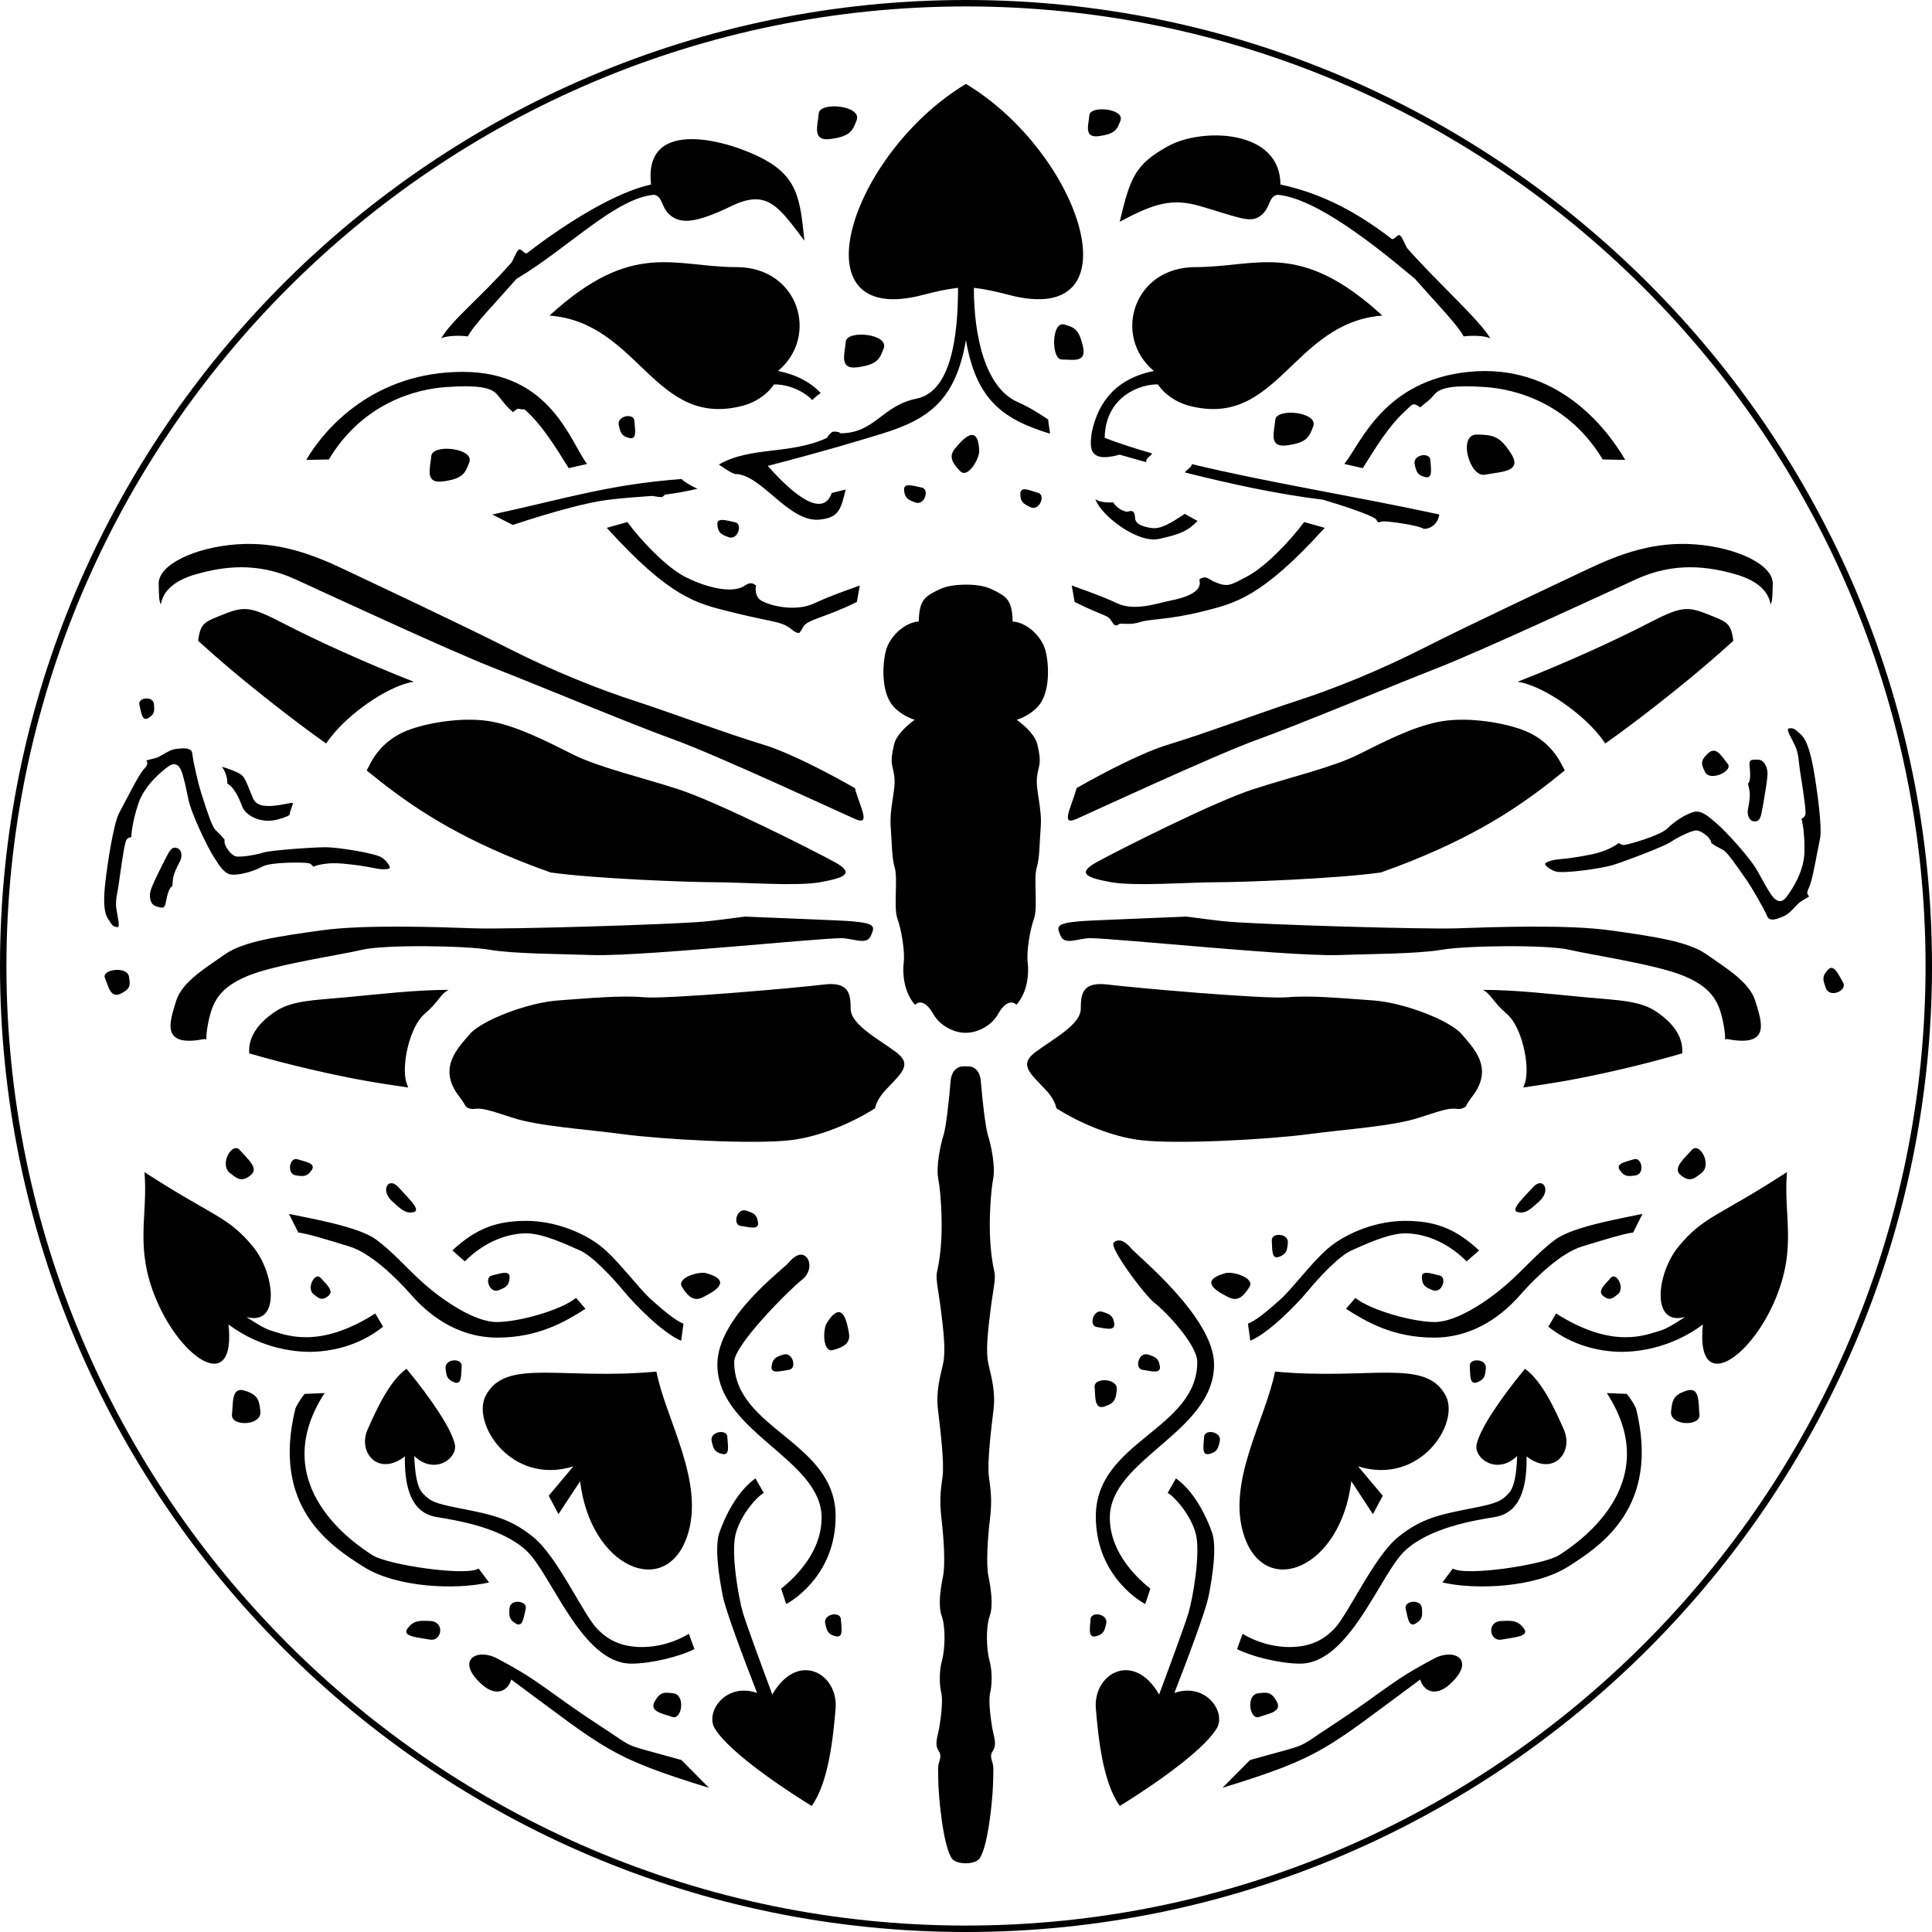 <?xml version="1.0" encoding="utf-8"?>
<!-- Generator: Adobe Illustrator 16.0.0, SVG Export Plug-In . SVG Version: 6.00 Build 0)  -->
<!DOCTYPE svg PUBLIC "-//W3C//DTD SVG 1.1//EN" "http://www.w3.org/Graphics/SVG/1.1/DTD/svg11.dtd">
<svg version="1.1" id="Layer_1" xmlns="http://www.w3.org/2000/svg" xmlns:xlink="http://www.w3.org/1999/xlink" x="0px" y="0px"
	 width="800.668px" height="800.668px" viewBox="-0.334 -0.334 800.668 800.668"
	 enable-background="new -0.334 -0.334 800.668 800.668" xml:space="preserve">
<g id="background">
</g>
<g id="guides" display="none">
	<rect x="13" y="25.5" display="inline" fill="none" width="79.5" height="75"/>
	<rect x="101.5" y="25.5" display="inline" fill="none" width="79.5" height="75"/>
	<rect x="190" y="25.5" display="inline" fill="none" width="79.5" height="75"/>
	<rect x="278.5" y="25.5" display="inline" fill="none" width="79.5" height="75"/>
	<rect x="13" y="119.5" display="inline" fill="none" width="79.5" height="75"/>
	<rect x="101.5" y="119.5" display="inline" fill="none" width="79.5" height="75"/>
	<rect x="190" y="119.5" display="inline" fill="none" width="79.5" height="75"/>
	<rect x="278.5" y="119.5" display="inline" fill="none" width="79.5" height="75"/>
	<rect x="13" y="213.5" display="inline" fill="none" width="79.5" height="75"/>
	<rect x="101.5" y="213.5" display="inline" fill="none" width="79.5" height="75"/>
	<rect x="190" y="213.5" display="inline" fill="none" width="79.5" height="75"/>
	<rect x="278.5" y="213.5" display="inline" fill="none" width="79.5" height="75"/>
</g>
<g id="Layer_1_1_">
</g>
<g id="designs">
	<path d="M507.46,527.297c-11.902,3.336-2.391,8.098,1.416,10.008c3.822,1.9,6.2-0.472,8.579-4.282
		C519.833,529.207,510.534,526.443,507.46,527.297L507.46,527.297z M505.169,596.967c0.945-4.045-6.3-5.248-6.485-1.842
		c-0.174,3.424-1.232,7.886,2.104,7.102C504.11,601.441,504.472,599.948,505.169,596.967L505.169,596.967z M458.1,672.525
		c0.946-4.051-6.3-5.253-6.476-1.837c-0.187,3.419-1.245,7.882,2.092,7.097C457.041,676.994,457.414,675.508,458.1,672.525
		L458.1,672.525z M520.979,701.432c-5.055,0.666-3.475,11.204,0.533,9.772c3.997-1.431,9.562-2.166,7.298-6.329
		C526.543,700.704,524.688,700.946,520.979,701.432L520.979,701.432z M637.55,497.556c5.192-4.75,1.481-10.32-2.466-5.981
		c-3.944,4.357-9.672,9.591-6.471,10.401C631.811,502.789,633.728,501.041,637.55,497.556L637.55,497.556z M194.133,191.331
		c2.303-6.018-15.288-7.812-15.71-2.733c-0.435,5.085-2.988,11.721,5.092,10.55C191.569,197.985,192.427,195.763,194.133,191.331
		L194.133,191.331z M365.902,144.037c2.303-6.019-15.287-7.817-15.723-2.738c-0.423,5.086-2.988,11.721,5.09,10.55
		C363.337,150.685,364.196,148.47,365.902,144.037L365.902,144.037z M354.687,49.451c2.305-6.025-15.288-7.824-15.711-2.745
		c-0.436,5.079-2.987,11.721,5.091,10.543C352.135,56.086,352.992,53.877,354.687,49.451L354.687,49.451z M464.013,49.645
		c1.88-4.955-12.537-6.423-12.884-2.248c-0.35,4.17-2.454,9.629,4.17,8.665C461.908,55.103,462.605,53.285,464.013,49.645
		L464.013,49.645z M440.757,134.166c-5.427-1.568-5.514,14.552-1.057,14.491c4.443-0.051,10.444,1.68,8.738-5.533
		C446.758,135.902,444.754,135.324,440.757,134.166L440.757,134.166z M543.885,176.398c2.303-6.026-15.288-7.817-15.71-2.733
		c-0.437,5.072-2.988,11.72,5.09,10.543C541.32,183.04,542.18,180.83,543.885,176.398L543.885,176.398z M611.918,179.749
		c-8.365-0.274-3.237,17.938,3.175,16.644c6.411-1.288,15.649-0.99,10.842-8.664C621.154,180.053,618.067,179.947,611.918,179.749
		L611.918,179.749z M256.115,175.938c0.685,2.981,1.059,4.469,4.37,5.254c3.348,0.784,2.291-3.68,2.103-7.091
		C262.415,170.685,255.169,171.892,256.115,175.938L256.115,175.938z M585.949,192.123c0.696,2.975,1.059,4.462,4.382,5.247
		c3.324,0.792,2.266-3.678,2.104-7.083C592.248,186.869,584.99,188.07,585.949,192.123L585.949,192.123z M405.476,186.514
		c-0.547-12.356-7.344-4.17-10.082-0.896c-2.714,3.274-0.946,6.137,2.227,9.324C400.783,198.129,405.603,189.701,405.476,186.514
		L405.476,186.514z M426.629,209.818c3.722,1.849,6.561-4.936,3.287-5.889c-3.3-0.951-7.396-2.999-7.396,0.424
		C422.521,207.771,423.89,208.461,426.629,209.818L426.629,209.818z M378.961,207.894c3.884,1.495,6.051-5.539,2.701-6.168
		c-3.374-0.64-7.656-2.284-7.319,1.121C374.678,206.251,376.098,206.798,378.961,207.894L378.961,207.894z M301.566,222.268
		c3.883,1.495,6.05-5.546,2.7-6.174c-3.361-0.634-7.644-2.278-7.307,1.126C297.283,220.618,298.703,221.172,301.566,222.268
		L301.566,222.268z M677.411,486.801c4.109-0.561,2.665-7.769-0.595-6.71c-3.252,1.053-7.795,1.662-5.877,4.493
		C672.855,487.403,674.374,487.206,677.411,486.801L677.411,486.801z M615.441,566.777c0.421-4.139-6.924-4.414-6.661-0.996
		c0.262,3.412-0.224,7.975,2.975,6.767C614.968,571.335,615.129,569.815,615.441,566.777L615.441,566.777z M533.39,514.773
		c0.424-4.133-6.934-4.401-6.659-0.996c0.249,3.418-0.225,7.973,2.987,6.766C532.916,519.342,533.08,517.815,533.39,514.773
		L533.39,514.773z M593.382,534.35c3.846,1.605,6.199-5.371,2.863-6.094c-3.337-0.73-7.569-2.482-7.331,0.933
		C589.136,532.593,590.557,533.186,593.382,534.35L593.382,534.35z M670.143,536.022c3.148-2.526-0.674-9.435-2.938-6.784
		c-2.267,2.652-5.754,5.435-3.149,7.501C666.655,538.817,667.825,537.89,670.143,536.022L670.143,536.022z M704.849,485.754
		c4.457-3.522-0.946-13.139-4.145-9.454c-3.188,3.679-8.105,7.562-4.431,10.443C699.932,489.632,701.575,488.332,704.849,485.754
		L704.849,485.754z M162.225,497.556c3.822,3.484,5.74,5.233,8.926,4.419c3.212-0.81-2.527-6.043-6.473-10.402
		C160.732,487.235,157.035,492.807,162.225,497.556L162.225,497.556z M122.377,486.801c3.013,0.405,4.543,0.603,6.461-2.217
		c1.905-2.831-2.625-3.44-5.888-4.493C119.701,479.032,118.231,486.24,122.377,486.801L122.377,486.801z M94.915,485.754
		c3.273,2.578,4.917,3.878,8.59,0.989c3.672-2.882-1.245-6.765-4.445-10.443C95.86,472.615,90.458,482.231,94.915,485.754
		L94.915,485.754z M692.201,584.537c-0.696,6.099,12.263,6.422,11.752,1.393c-0.496-5.016,0.275-11.737-5.354-9.921
		C692.973,577.813,692.712,580.049,692.201,584.537L692.201,584.537z M475.515,561.045c-3.959-1.317-5.802,5.803-2.425,6.286
		c3.384,0.486,7.742,1.93,7.256-1.449C479.859,562.488,478.416,562.011,475.515,561.045L475.515,561.045z M462.494,575.642
		c0.571-4.955-9.575-5.224-9.188-1.158c0.372,4.07-0.237,9.518,4.17,8.062C461.871,581.089,462.083,579.271,462.494,575.642
		L462.494,575.642z M456.604,543.317c-3.933-1.313-5.802,5.808-2.415,6.293c3.388,0.486,7.73,1.929,7.246-1.463
		C460.963,544.774,459.506,544.282,456.604,543.317L456.604,543.317z M308.961,501.39c-3.947-1.306-5.79,5.81-2.417,6.294
		c3.388,0.485,7.744,1.937,7.259-1.451C313.332,502.847,311.861,502.36,308.961,501.39L308.961,501.39z M588.949,666.225
		c-0.261-4.15-7.556-3.185-6.734,0.132c0.834,3.324,1.134,7.893,4.095,6.169C589.261,670.81,589.148,669.275,588.949,666.225
		L588.949,666.225z M621.803,671.448c-6.213,0.269-4.843,8.622,0.125,7.706c4.979-0.927,11.826-1.233,9.273-4.625
		C628.661,671.144,626.358,671.243,621.803,671.448L621.803,671.448z M292.317,527.297c-3.086-0.854-12.385,1.911-10.008,5.726
		c2.39,3.81,4.781,6.183,8.578,4.282C294.695,535.395,304.219,530.633,292.317,527.297L292.317,527.297z M342.323,547.925
		c-1.73,2.701-1.743,12.412,2.579,11.223c4.343-1.177,7.307-2.771,6.585-6.966C350.753,547.985,348.935,537.492,342.323,547.925
		L342.323,547.925z M294.606,596.967c0.71,2.981,1.047,4.477,4.383,5.26c3.322,0.784,2.265-3.678,2.104-7.102
		C300.919,591.719,293.65,592.92,294.606,596.967L294.606,596.967z M341.663,672.525c0.71,2.982,1.046,4.471,4.383,5.26
		c3.336,0.785,2.278-3.679,2.103-7.097C347.977,667.272,340.718,668.475,341.663,672.525L341.663,672.525z M278.797,701.432
		c-3.709-0.483-5.577-0.728-7.843,3.443c-2.266,4.163,3.311,4.898,7.296,6.329C282.259,712.636,283.839,702.098,278.797,701.432
		L278.797,701.432z M184.336,566.777c0.323,3.036,0.46,4.556,3.659,5.771c3.2,1.207,2.727-3.355,3.001-6.767
		C191.257,562.365,183.899,562.64,184.336,566.777L184.336,566.777z M206.394,534.35c2.826-1.164,4.231-1.756,4.469-5.161
		c0.236-3.417-3.997-1.663-7.344-0.933C200.183,528.978,202.549,535.955,206.394,534.35L206.394,534.35z M129.623,536.022
		c2.328,1.867,3.497,2.797,6.1,0.717c2.614-2.066-0.884-4.849-3.162-7.501C130.295,526.585,126.461,533.496,129.623,536.022
		L129.623,536.022z M107.574,584.537c-0.523-4.488-0.783-6.724-6.399-8.528c-5.639-1.816-4.854,4.905-5.366,9.921
		C95.312,590.96,108.284,590.636,107.574,584.537L107.574,584.537z M324.261,561.045c-2.901,0.967-4.356,1.443-4.831,4.837
		c-0.484,3.379,3.873,1.936,7.259,1.449C330.062,566.847,328.207,559.726,324.261,561.045L324.261,561.045z M210.814,666.225
		c0.273-4.15,7.569-3.185,6.735,0.132c-0.834,3.324-1.12,7.893-4.083,6.169C210.527,670.81,210.615,669.275,210.814,666.225
		L210.814,666.225z M177.975,671.448c-4.569-0.205-6.848-0.307-9.412,3.082c-2.539,3.392,4.308,3.698,9.276,4.625
		C182.804,680.07,184.173,671.717,177.975,671.448L177.975,671.448z M63.494,291.588c-0.25-3.733-6.81-2.863-6.062,0.118
		c0.746,2.982,1.021,7.102,3.672,5.552C63.767,295.71,63.667,294.339,63.494,291.588L63.494,291.588z M756.363,409.175
		c1.618,4.321,9.062,0.959,7.12-2.31c-1.955-3.261-3.735-8.03-6.336-5.253C754.569,404.395,755.168,405.986,756.363,409.175
		L756.363,409.175z M53.111,404.406c-0.734-4.519-11.465-3.012-9.959,0.562c1.494,3.573,2.328,8.558,6.548,6.491
		C53.934,409.394,53.672,407.73,53.111,404.406L53.111,404.406z M706.28,319.604c2.019,4.109,11.854-0.423,9.374-3.417
		c-2.466-2.988-4.706-7.52-8.154-4.319C704.052,315.067,704.786,316.573,706.28,319.604L706.28,319.604z M453.631,206.537
		c2.201,6.692,17.366,18.387,26.29,16.477c8.926-1.917,12.125-3.405,16.035-7.457l-5.304-2.92c-5.764,3.81-9.848,6.331-13.569,5.87
		c-3.709-0.467-6.973-1.625-7.021-4.271c-0.062-2.651-1.121-3.162-2.714-2.603c-1.582,0.56-5.428-1.805-6.322-3.802
		C461.025,207.833,456.058,208.342,453.631,206.537L453.631,206.537z M429.441,321.584c0.686-5.472,2.104-4.93,0.16-13.326
		c-0.783-3.392-4.205-7.12-8.576-10.295c3.722-1.184,6.772-3.287,8.764-5.466c5.116-5.595,4.694-17.042,3.198-23.029
		c-1.48-5.988-7.755-11.882-13.654-12.237c-0.189-9.219-2.691-10.476-8.79-13.415c-2.763-1.338-6.71-1.892-10.656-1.861
		s-7.905,0.523-10.669,1.861c-6.1,2.939-8.602,4.196-8.802,13.415c-5.863,0.354-12.148,6.249-13.644,12.237
		c-1.495,5.987-1.918,17.435,3.21,23.029c1.993,2.178,5.03,4.282,8.753,5.466c-4.358,3.173-7.781,6.903-8.564,10.295
		c-1.942,8.396-0.524,7.855,0.137,13.326c0.686,5.483-2.115,12.872-1.507,20.944c0.624,8.087,0.387,12.188,1.694,16.845
		c1.32,4.662-0.584,16.383,1.084,21.001c1.681,4.612,3.175,13.694,2.614,18.213c-0.498,3.991-0.199,11.931,4.669,17.483
		c1.742-1.74,4.643-1.368,7.532,3.743c3.385,5.955,9.996,7.855,12.909,7.855h1.17c2.915,0,9.512-1.9,12.884-7.855
		c2.901-5.098,5.789-5.483,7.534-3.743c4.892-5.551,5.179-13.492,4.68-17.483c-0.56-4.52,0.934-13.601,2.613-18.213
		c1.67-4.618-0.224-16.339,1.083-21.001c1.308-4.656,1.085-8.758,1.695-16.845C431.582,334.457,428.782,327.068,429.441,321.584
		L429.441,321.584z M410.844,715.568c-0.661-3.784-1.581-11.311-0.872-14.187c0.736-2.875,1.072-8.769-0.198-13.37
		c-1.307-4.612-1.633-13.917,0.037-18.545c1.668-4.611,0.386-12.174-0.546-16.736c-0.923-4.562-0.362-15.244,0.634-23.271
		c0.983-8.036,0.373-12.188-0.411-17.846c-0.785-5.658,0.959-19.906,1.892-27.562c0.946-7.681-0.896-13.837-2.103-19.163
		c-1.196-5.335-0.163-13.746,0.87-22.144c1.021-8.402,2.327-13.058,1.593-16.107c-0.734-3.055-1.568-8.354-1.817-15.424
		c-0.248-7.078,0.287-17.397,1.307-22.826c1.046-5.426-0.846-14.184-2.18-18.422c-0.971-3.114-2.215-13.796-2.963-22.801
		c-0.646-4.695-3.597-5.572-5.166-5.572h-2.078c-1.582,0-4.52,0.884-5.167,5.588c-0.747,9.008-1.978,19.671-2.951,22.782
		c-1.331,4.238-3.235,12.997-2.19,18.425c1.031,5.429,1.557,15.748,1.319,22.824c-0.261,7.07-1.083,12.369-1.831,15.426
		c-0.733,3.049,0.574,7.703,1.605,16.106c1.033,8.397,2.068,16.808,0.861,22.142c-1.208,5.328-3.025,11.484-2.091,19.165
		c0.933,7.656,2.675,21.903,1.892,27.562c-0.798,5.659-1.394,9.811-0.411,17.846c0.972,8.029,1.543,18.71,0.636,23.272
		c-0.934,4.562-2.242,12.125-0.549,16.736c1.67,4.628,1.333,13.931,0.051,18.544c-1.296,4.601-0.946,10.495-0.224,13.371
		c0.722,2.877-0.212,10.401-0.859,14.185c-0.647,3.793-2.117,6.941-0.287,9.681c1.806,2.745-0.25,4.107-0.211,7.438
		c0.036,3.329-0.027,8.9,1.145,18.392c1.156,9.498,2.699,15.985,4.505,18.73c1.83,2.737,9.773,2.737,11.592,0
		c1.817-2.746,3.349-9.232,4.519-18.73c1.157-9.491,1.095-15.062,1.146-18.392c0.023-3.331-2.03-4.694-0.199-7.438
		C412.96,722.508,411.479,719.358,410.844,715.568L410.844,715.568z M686.325,419.078c-6.983-4.811-15.735-4.816-29.728-6.125
		c-13.994-1.313-28.869-3.063-42.415-3.063c3.499,1.75,3.935,4.808,10.046,10.06c6.139,5.248,9.624,21.425,7.445,28.421
		c-0.188,0.616-0.461,1.295-0.734,1.984c5.613-0.819,11.814-1.743,17.839-2.818c12.71-2.271,30.798-6.307,48.053-11.334
		c0.014-0.026,0-0.051,0-0.075C697.279,429.566,693.334,423.89,686.325,419.078L686.325,419.078z M568.695,414.262
		c-12.687-0.872-25.795-2.179-35.417-1.307c-9.623,0.872-63.839-3.941-74.347-5.248c-10.493-1.313-11.366,3.498-11.366,10.053
		c0,6.565-11.801,12.677-18.81,17.932c-6.982,5.249-2.179,8.745,4.383,15.741c2.464,2.634,3.883,5.315,4.318,7.53
		c10.107,6.438,23.367,11.841,34.97,13.216c15.361,1.823,53.405-0.336,69.588-2.487c16.195-2.156,34.844-3.276,45.65-6.806
		c10.792-3.534,12.709-4.045,15.985-3.66c1.356,0.168,2.475-0.279,3.436-0.981c0.709-1.345,1.605-2.747,2.725-4.178
		c9.176-11.814,0.437-20.129-4.38-25.807C600.627,422.569,581.381,415.131,568.695,414.262L568.695,414.262z M706.854,395.152
		c-7.507-5.335-22.087-7.434-39.938-9.929c-17.876-2.49-48.748-1.339-63.264-0.841c-14.517,0.504-82.077-1.592-95.261-2.789
		c-3.994-0.36-10.021-1.14-17.042-2.072c-20.988,0.91-39.736,1.556-44.218,1.943c-10.058,0.878-9.623,2.19-7.868,6.125
		c1.742,3.94,7.431,0.87,12.236,0.87c4.807,0,29.305,2.192,45.052,3.505c15.737,1.313,46.785,3.933,58.149,3.491
		c11.367-0.435,32.354-0.435,42.414-2.178c10.058-1.755,43.745-2.186,52.919,0c9.176,2.178,36.288,6.118,47.668,10.923
		c11.378,4.818,14.429,10.496,16.183,19.688c0.499,2.627,0.748,4.756,0.71,6.6c0.225-0.084,0.474-0.17,0.697-0.245
		c18.835,3.717,14.241-7.574,11.852-15.641C724.768,406.549,714.385,400.492,706.854,395.152L706.854,395.152z M702.211,225.268
		c-16.907-1.257-30.824,3.752-44.567,10.276c-13.744,6.518-49.063,23.082-67.983,32.685c-18.936,9.611-37.596,17.03-52.621,21.91
		c-15.027,4.887-38.293,13.613-53.295,18.131c-10.369,3.131-26.143,11.298-37.919,18.001c-0.561,2.116-1.383,4.469-2.628,7.968
		c-2.191,6.119-0.435,6.119,2.614,4.812c3.062-1.32,57.726-26.679,74.781-32.804c17.067-6.119,56.853-22.738,74.769-29.735
		c17.937-7.003,66.053-29.299,82.224-36.73c16.183-7.438,30.176-5.253,41.107-2.191c9.385,2.633,13.918,7.188,14.74,12.573
		c0.758-1.462,0.758-2.838,0.918-8.479C734.564,233.565,719.103,226.536,702.211,225.268L702.211,225.268z M595.809,298.815
		c-10.929,2.185-22.731,8.316-33.238,13.557c-10.494,5.254-27.551,9.181-43.723,14.428c-16.184,5.254-55.969,25.364-64.722,30.176
		c-8.751,4.818-3.496,6.561,6.113,8.31c9.637,1.751,32.367,0,43.733,0c10.382,0,49.533-1.455,67.934-4.045
		c4.368-1.538,8.788-3.199,13.232-4.993c30.089-12.155,47.354-24.518,63.028-37.303c-0.422-0.71-0.822-1.451-1.195-2.203
		c-3.062-6.125-8.304-11.808-17.043-14.865C621.18,298.815,606.752,296.631,595.809,298.815L595.809,298.815z M661.415,303.191
		c1.38,1.587,2.538,3.124,3.522,4.6c13.008-9.15,29.492-22.271,38.404-29.765c5.477-4.588,10.359-8.901,14.651-12.773
		c-0.92-7.543-2.726-7.868-10.669-11.042c-8.737-3.498-11.365-3.062-24.922,3.935c-13.558,7.002-33.674,16.184-53.791,24.057
		C637.799,283.509,652.664,293.132,661.415,303.191L661.415,303.191z M371.007,435.691c-6.983-5.255-18.799-11.366-18.799-17.932
		c0-6.555-0.884-11.367-11.377-10.053c-10.495,1.306-64.722,6.12-74.347,5.248c-9.623-0.872-22.732,0.435-35.416,1.307
		c-12.673,0.869-31.932,8.31-36.738,13.999c-4.805,5.677-13.544,13.991-4.369,25.806c1.12,1.431,2.017,2.833,2.738,4.178
		c0.945,0.714,2.066,1.149,3.411,0.981c3.285-0.385,5.203,0.126,15.997,3.66c10.793,3.529,29.454,4.649,45.636,6.806
		c16.197,2.151,54.24,4.311,69.579,2.487c11.628-1.375,24.872-6.777,35.006-13.216c0.436-2.215,1.842-4.896,4.308-7.53
		C373.197,444.437,378.003,440.94,371.007,435.691L371.007,435.691z M202.647,393.278c10.059,1.743,31.047,1.743,42.415,2.178
		c11.365,0.441,42.412-2.178,58.172-3.491c15.723-1.312,40.225-3.505,45.028-3.505c4.816,0,10.493,3.07,12.25-0.87
		c1.756-3.935,2.191-5.247-7.868-6.125c-4.481-0.388-23.229-1.033-44.219-1.943c-7.022,0.935-13.047,1.712-17.042,2.072
		c-13.208,1.196-80.757,3.293-95.259,2.789c-14.516-0.498-45.401-1.649-63.265,0.841c-17.865,2.495-32.43,4.594-39.961,9.929
		c-7.506,5.34-17.914,11.396-20.28,19.451c-2.378,8.066-6.971,19.357,11.851,15.641c0.25,0.075,0.472,0.161,0.696,0.245
		c-0.012-1.844,0.212-3.974,0.724-6.6c1.755-9.192,4.805-14.87,16.183-19.688c11.365-4.805,38.466-8.745,47.666-10.923
		C158.915,391.093,192.588,391.522,202.647,393.278L202.647,393.278z M113.438,419.078c-7.008,4.812-10.929,10.488-10.494,17.049
		c0,0.024,0,0.049,0,0.075c17.267,5.027,35.33,9.062,48.052,11.334c6.001,1.077,12.225,1.999,17.839,2.818
		c-0.286-0.69-0.549-1.368-0.748-1.984c-2.177-6.996,1.32-23.173,7.445-28.421c6.125-5.255,6.56-8.31,10.059-10.06
		c-13.557,0-28.421,1.75-42.415,3.063C129.173,414.262,120.435,414.268,113.438,419.078L113.438,419.078z M117.373,258.145
		c-13.557-6.997-16.184-7.432-24.922-3.934c-7.942,3.174-9.748,3.498-10.668,11.041c4.282,3.872,9.162,8.186,14.64,12.773
		c8.914,7.494,25.396,20.614,38.392,29.764c0.997-1.474,2.167-3.006,3.548-4.599c8.751-10.06,23.615-19.682,32.791-20.99
		C151.046,274.329,130.93,265.147,117.373,258.145L117.373,258.145z M122.19,239.784c16.171,7.431,64.286,29.727,82.201,36.73
		c17.939,6.997,57.724,23.616,74.781,29.734c17.054,6.125,71.717,31.483,74.793,32.804c3.049,1.307,4.791,1.307,2.614-4.811
		c-1.247-3.491-2.081-5.851-2.614-7.968c-11.802-6.703-27.562-14.87-37.945-18c-14.987-4.521-38.268-13.247-53.295-18.132
		c-15.025-4.879-33.687-12.299-52.622-21.91c-18.909-9.604-54.228-26.167-67.971-32.684c-13.743-6.523-27.687-11.534-44.568-10.277
		c-16.893,1.27-32.367,8.298-32.142,16.419c0.15,5.64,0.162,7.015,0.909,8.479c0.822-5.384,5.366-9.94,14.752-12.573
		C92.015,234.528,105.995,232.344,122.19,239.784L122.19,239.784z M227.869,361.24c18.375,2.588,57.539,4.045,67.921,4.045
		c11.365,0,34.109,1.751,43.733,0c9.609-1.749,14.875-3.49,6.125-8.31c-8.753-4.812-48.551-24.922-64.724-30.176
		c-16.183-5.248-33.238-9.174-43.733-14.428c-10.494-5.24-22.308-11.372-33.238-13.557c-10.931-2.185-25.358,0-34.11,3.062
		c-8.751,3.058-13.993,8.739-17.056,14.864c-0.374,0.753-0.76,1.495-1.183,2.203c15.649,12.785,32.928,25.146,63.029,37.304
		C219.093,358.041,223.499,359.702,227.869,361.24L227.869,361.24z M517.717,729.062l-11.428,11.522
		c41.467-12.792,42.614-15.854,81.951-44.885c1.22,4.537,6.176,7.645,12.525,1.736c10.681-9.953,1.58-14.808-6.562-10.525
		c-18.723,9.835-20.142,13.228-44.22,28.943C535.905,725.054,543.088,721.897,517.717,729.062L517.717,729.062z M126.585,190.261
		l9.361-0.18c14.067-23.454,36.139-29.149,48.514-30.002c12.374-0.859,18.561-0.025,21.125,2.964
		c2.553,2.987,3.261,4.419,6.66,7.406c2.964-2.222,0.984-1.114,4.831-1.114c7.669,6.829,13.16,16.245,18.276,24.351l7.63-1.75
		c-6.808-8.534-14.8-38.156-51.477-38.156C154.806,153.78,134.278,177.047,126.585,190.261L126.585,190.261z M218.147,104.53
		c-1.033,0.804-2.516-2.185-3.548-1.362c-1.182,0.934-2.29,4.892-3.436,5.838c-12.936,14.546-24.076,23.111-28.695,30.935
		c2.13-1.275,8.104-1.282,11.092-0.859c2.252-4.5,10.768-13.165,20.155-23.845c21.35-12.704,41.156-33.568,57.054-34.857
		c3.846,0.859,2.699,5.497,6.945,8.714c4.282,3.25,10.122,3.226,25.036-4.014c14.951-7.258,19.606,0.262,30.287,14.341
		c-1.73-16.631-2.577-26.019-16.656-33.694c-14.068-7.674-50.293-18.187-46.883,10.396
		C255.294,79.235,235.501,91.155,218.147,104.53L218.147,104.53z M251.135,218.42c26.229,28.919,37.148,31.277,50.792,34.688
		c13.646,3.418,17.778,3.754,21.612,5.03c3.834,1.288,4.968,3.661,6.871,3.809c0.549,0.038,0.485,0.404,2.192-2.583
		c1.692-2.988,9.373-3.84,22.17-10.246l1.208-6.81c-2.142,0.852-11.652,3.997-18.898,7.407c-7.246,3.417-17.515,1.362-21.861-1.109
		c-2.589-1.481-2.589-4.817-2.227-6.298c-2.553-2.135-4.221,0-5.914,0.747c-5.938,2.589-16.719-0.752-23.964-4.594
		c-7.246-3.84-17.479-14.347-23.454-22.451L251.135,218.42L251.135,218.42z M673.203,190.261
		c-7.682-13.214-28.422-40.191-64.909-36.481c-35.193,3.585-44.666,29.622-51.5,38.156l7.642,1.75
		c5.117-8.104,10.619-17.521,18.289-24.351c2.241-2.11,2.577-3.049,5.527-0.834c3.412-2.987,3.399-2.472,5.964-5.458
		c2.564-2.988,8.739-3.822,21.112-2.964c12.374,0.853,34.445,6.548,48.538,30.002L673.203,190.261L673.203,190.261z M576.339,98.612
		c-17.34-13.376-31.831-19.377-46.034-22.49c-0.026-22.824-32.306-23.653-46.398-15.972c-14.068,7.674-15.873,13.376-20.218,31.421
		c14.005-7.464,21.462-9.952,33.338-6.492c15.936,4.637,20.768,7.264,25.047,4.014c4.247-3.219,3.101-7.856,6.935-8.714
		c15.91,1.29,40.784,21.158,57.066,34.857c9.4,10.681,17.9,19.346,20.155,23.845c2.988-0.423,8.963-0.416,11.093,0.859
		c-4.62-7.824-21.041-22.296-33.986-36.848c-1.145-0.94-2.252-4.899-3.436-5.838C578.879,96.433,577.385,99.421,576.339,98.612
		L576.339,98.612z M548.666,218.42l-8.529-2.409c-5.987,8.104-16.221,18.612-23.468,22.451c-7.244,3.84-8.141,4.761-14.066,2.172
		c-1.692-0.748-3.362-2.87-5.914-0.748c0.361,1.488,1.706,6.038-12.124,8.72c-4.905,0.946-14.603,4.525-21.859,1.109
		c-7.247-3.41-16.745-6.554-18.886-7.407l1.196,6.81c12.785,6.404,13.705,5.153,15.411,8.135c1.692,2.988,2.738,0.953,3.273,0.915
		c1.905-0.149,4.756,0.542,8.591-0.735c3.847-1.275,11.927-0.909,25.569-4.326C511.518,249.699,522.436,247.339,548.666,218.42
		L548.666,218.42z M307.74,167.752c4.88-1.306,9.961-4.588,12.649-8.764c3.908-0.181,10.88,1.431,15.946,6.48
		c0.983-1.114,2.291-2.185,3.485-2.889c-4.356-4.612-10.259-7.681-17.727-9.174c17.216-14.347,8.614-43.042-17.217-43.042
		s-43.048-11.478-77.47,20.081C264.718,133.327,270.755,177.632,307.74,167.752L307.74,167.752z M282.133,198.185
		c-30.213,2.241-48.712,8.284-78.44,14.708l8.479,4.319c17.017-5.609,31.034-9.393,39.836-10.457
		c6.983-0.846,12.224-1.101,17.455-1.537c1.195-0.094,3.137,0.567,4.369,0.442c0.846-0.087,0.945-0.965,1.83-1.071
		c3.835-0.472,8.017-1.182,13.121-2.383C287.524,201.827,282.879,199.193,282.133,198.185L282.133,198.185z M434.06,173.516
		c-3.435-2.215-7.17-4.811-12.698-7.257c-13.37-5.925-18.101-27.2-18.101-47.287c0,0,4.657,0.305,14.354,2.869
		c53.866,14.265,30.463-58.429-17.641-87.404c-48.103,28.975-71.494,101.669-17.628,87.404c9.699-2.565,14.354-2.869,14.354-2.869
		c0,20.086-2.876,43.042-17.217,45.905c-14.342,2.875-17.216,14.354-31.558,14.354c-0.137-0.629-2.962-0.927-3.511-0.473
		c-0.411,0.348-1.942,1.83-1.93,2.322c-15.424,7.177-31.633,3.448-44.891,11.091c0,0,5.453,3.916,6.798,3.934
		c10.88,0.107,22.097,20.161,34.895,18.899c7.916-0.771,8.874-4.077,10.841-12.468l-5.762,1.431
		c-3.087,8.944-12.835,4.253-26.529-11.223c22.633-5.845,36.886-10.139,47.342-13.351c19.224-5.919,30.514-13.749,34.796-38.796
		c4.271,25.047,15.587,32.878,34.808,38.796C434.82,178.21,434.122,175.59,434.06,173.516L434.06,173.516z M72.719,310.026
		l-0.075,0.012c-1.918,0.229-3.759,1.32-5.392,2.284l-1.979,1.09c-0.834,0.379-1.906,0.628-2.864,0.853
		c-0.759,0.181-1.93,0.448-2.129,0.685c0.038,0,0.111,0.104,0.111,0.104c0.199,0.293,0.336,0.579,0.336,0.928
		c0,0.58-0.385,1.313-1.444,2.44c-1.668,1.786-5.054,8.302-7.543,13.065l-2.639,4.966c-2.353,4.203-4.929,21.356-5.752,28.546
		c-0.336,2.945-0.509,5.459-0.509,7.589c0,3.591,0.485,6.076,1.456,7.632l0.274,0.441c1.481,2.373,1.93,3.088,3.747,3.229
		c0.25,0.014,0.325-0.062,0.348-0.085c0.163-0.182,0.212-0.536,0.212-1.002c0-0.991-0.286-2.491-0.523-3.773l-0.46-2.721
		c-0.112-0.741-0.15-1.449-0.15-2.129c0-1.848,0.325-3.522,0.647-5.254l0.51-3.036l0.124-0.886
		c1.556-11.439,2.453-16.464,3.076-17.34c0.61-0.858,1.393-0.978,1.842-1.04c0,0,0.049-0.006,0.112-0.018
		c0.038-0.89,0.362-6.137,2.926-13.855c2.663-7.992,10.27-13.893,12.536-15.505c1.132-0.809,2.166-1.059,3.062-0.747
		c1.182,0.416,2.091,1.761,2.764,4.127c0.896,3.188,1.021,3.666,1.967,8.261l0.437,2.047c1.32,6.317,7.966,19.824,10.356,23.604
		l0.499,0.783c2.166,3.437,4.233,6.687,7.282,6.829c3.661,0.18,9.349-1.601,12.537-3.355c3.635-1.999,17.329-1.769,19.046-1.425
		c1.033,0.21,1.481,0.795,1.78,1.189l0.237,0.273l0.199-0.062c1.618-0.685,5.863-1.724,11.577-1.239
		c5.091,0.442,9.361,1.04,13.421,1.892c3.511,0.748,5.925,0.554,6.499-0.018c0.05-0.057,0.05-0.194,0.05-0.274
		c-0.074-0.885-1.395-2.707-3.225-4.008c-2.738-1.931-18.598-4.344-23.291-4.344c-5.191,0-22.757,1.221-25.856,2.196
		c-3.225,1.021-9.723,2.116-11.627,1.544c-1.979-0.598-4.52-4.245-4.52-6.013v-0.885c-0.061-0.038-0.573-0.685-0.573-0.685
		c-0.36-0.529-0.871-1.021-1.518-1.649l-1.855-1.888c-1.27-1.399-3.349-7.686-5.191-13.463l-0.584-1.793
		c-0.846-2.57-3.261-12.511-3.61-16.041c-0.074-0.709-0.324-1.238-0.772-1.6C77.312,309.484,74.661,309.795,72.719,310.026
		L72.719,310.026z M68.199,355.614l-0.921,1.805c-1.743,3.474-4.382,8.733-5.116,11.11c-0.56,1.764-0.448,3.767,0.249,5.099
		c0.411,0.791,1.008,1.319,1.768,1.555l0.397,0.12c1.271,0.403,2.266,0.722,2.838,0.38c0.46-0.269,0.785-1.016,1.021-2.285
		c0.46-2.577,1.27-5.776,2.528-6.398l0.124-0.075l0,0c0-0.068,0.062-0.723,0.062-0.723l0.187-2.185
		c0.274-2.348,1.804-5.291,2.64-6.878l0.473-0.964c0.236-0.592,0.397-1.339,0.397-2.08c0-0.585-0.1-1.158-0.335-1.657
		c-0.312-0.659-0.847-1.113-1.582-1.344C70.875,350.453,69.892,352.203,68.199,355.614L68.199,355.614z M114.833,339.256
		L114.833,339.256c3.747-1.002,4.63-1.682,4.856-1.967c0.049-0.087,0.061-0.131,0.061-0.149c-0.037-0.566,0.274-1.445,0.648-2.453
		c0.25-0.703,0.659-1.842,0.635-2.229c-0.337-0.131-1.196,0.031-2.378,0.262l-2.889,0.528c-4.532,0.724-9.41,0.997-11.104-2.427
		l-1.531-3.661c-1.046-2.682-2.129-5.459-3.499-6.459c-1.619-1.178-5.851-2.696-7.992-3.269c1.444,1.999,2.278,4.52,2.241,6.978
		c3.137,1.681,5.179,6.917,6.3,9.779C101.301,337.114,107.165,341.314,114.833,339.256L114.833,339.256z M738.959,379.342
		l0.062-0.031c1.769-0.771,3.212-2.359,4.494-3.747l1.582-1.617c0.686-0.611,1.643-1.153,2.489-1.639
		c0.687-0.391,1.706-0.99,1.857-1.27c-0.051,0.006-0.15-0.081-0.15-0.081c-0.273-0.212-0.486-0.454-0.584-0.778
		c-0.161-0.559,0-1.369,0.673-2.757c1.083-2.191,2.452-9.417,3.446-14.689l1.095-5.514c1.047-4.705-1.443-21.886-2.726-28.994
		c-0.533-2.912-1.107-5.372-1.718-7.407c-1.044-3.437-2.214-5.683-3.596-6.885l-0.387-0.341c-2.104-1.849-2.738-2.402-4.519-2.017
		c-0.251,0.057-0.288,0.149-0.312,0.193c-0.099,0.212-0.048,0.565,0.088,1.008c0.286,0.958,0.982,2.31,1.592,3.468l1.233,2.472
		c0.31,0.678,0.547,1.339,0.748,1.999c0.548,1.767,0.722,3.454,0.896,5.215l0.386,3.058l0.138,0.885
		c1.828,11.391,2.427,16.463,2.079,17.478c-0.337,1.001-1.058,1.334-1.482,1.538c0,0-0.036,0.019-0.086,0.044
		c0.225,0.859,1.431,5.98,1.196,14.11c-0.237,8.422-5.814,16.271-7.519,18.461c-0.848,1.109-1.756,1.643-2.727,1.6
		c-1.247-0.049-2.502-1.083-3.834-3.149c-1.781-2.788-2.03-3.224-4.271-7.339l-1.009-1.837c-3.087-5.664-13.333-16.68-16.73-19.606
		l-0.71-0.604c-3.062-2.67-5.963-5.179-8.926-4.432c-3.56,0.885-8.501,4.238-11.029,6.828c-2.914,2.97-16.084,6.698-17.826,6.866
		c-1.057,0.101-1.655-0.337-2.054-0.622l-0.311-0.187l-0.176,0.105c-1.356,1.133-5.116,3.348-10.706,4.537
		c-5.017,1.046-9.271,1.705-13.406,2.061c-3.585,0.305-5.839,1.182-6.226,1.897c-0.036,0.069,0,0.193,0.038,0.273
		c0.336,0.828,2.116,2.191,4.245,2.906c3.188,1.059,19.046-1.206,23.553-2.569c4.979-1.5,21.436-7.738,24.113-9.567
		c2.801-1.911,8.689-4.83,10.694-4.837c2.078-0.006,5.54,2.757,6.049,4.457l0.274,0.834c0.062,0.025,0.734,0.498,0.734,0.498
		c0.486,0.398,1.121,0.723,1.931,1.132l2.327,1.27c1.618,0.99,5.416,6.394,8.853,11.391l1.083,1.558
		c1.555,2.216,6.733,11.029,8.091,14.311c0.274,0.659,0.673,1.089,1.207,1.3C734.688,381.189,737.154,380.119,738.959,379.342
		L738.959,379.342z M730.107,334.388l0.361-1.992c0.659-3.834,1.668-9.623,1.694-12.112c0.013-1.849-0.659-3.742-1.706-4.812
		c-0.621-0.647-1.356-0.972-2.154-0.983l-0.397-0.007c-1.345-0.005-2.39-0.03-2.85,0.468c-0.35,0.392-0.45,1.2-0.299,2.482
		c0.285,2.603,0.436,5.901-0.574,6.848l-0.098,0.11v0.007c0.012,0.062,0.137,0.703,0.137,0.703l0.46,2.153
		c0.411,2.315-0.197,5.584-0.533,7.34l-0.189,1.064c-0.048,0.635,0.014,1.393,0.226,2.108c0.175,0.556,0.421,1.079,0.797,1.488
		c0.485,0.534,1.132,0.815,1.917,0.822C729.037,340.095,729.473,338.142,730.107,334.388L730.107,334.388z M493.628,192.011
		c-0.139,1.401-2.216,2.308-2.926,3.429c18.574,4.719,38.816,9.093,57.242,11.314c4.108,1.201,21.226,6.48,22.157,8.354
		c0.935,1.867,0.935,0.622,3.112,0.622c2.179,0,14.317,1.556,16.483,3.112c3.436,0,6.026-2.608,6.436-5.976
		C560.952,205.261,524.264,199.447,493.628,192.011L493.628,192.011z M572.541,130.444c-34.434-31.559-51.649-20.081-77.47-20.081
		c-25.818,0-34.419,28.695-17.216,43.042c-14.342,2.869-22.941,11.471-25.807,25.826c-0.498,5.074-2.079,12.649,11.628,8.864
		c3.524,1.007,7.207,2.048,11.018,3.106c0-0.162-0.014-0.33-0.014-0.498c0-1.245,1.979-2.042,2.453-3.107
		c-6.597-1.937-14.354-4.345-19.656-6.516c0.299-17.622,15.523-22.396,22.085-22.092c2.688,4.177,7.769,7.457,12.647,8.765
		C529.182,177.632,535.244,133.327,572.541,130.444L572.541,130.444z M647.796,592.199c-3.549-8.148-9.101-20.268-16.147-25.284
		c-10.593,12.872-18.71,25.116-20.03,31.353c-1.244,5.857,8.54,12.871,16.794,4.786c-0.188,5.852-0.896,12.624-3.375,15.325
		c-3.162,3.455-5.089,4.301-14.678,6.204c-13.681,2.715-21.411,4.065-31.394,12.182c-9.947,8.122-20.654,32.111-26.392,37.976
		c-4.122,4.221-9.188,7.19-17.242,7.476c-8.054,0.287-15.523-2.304-20.702-5.459l-2.305,6.323
		c5.466,2.876,17.541,6.038,26.156,6.038c20.565,0,33.175-37.266,43.458-46.82c10.333-9.593,28.782-12.547,36.775-13.854
		c4.991-0.81,14.018-3.549,13.595-25.217C643.265,611.774,651.916,601.636,647.796,592.199L647.796,592.199z M598.747,577.933
		c-8.416-15.55-31.121-6.219-70.686-9.842c-3.858,19.868-20.378,46.013-12.709,68.339c8.913,25.968,40.048,13.083,44.332-22.925
		l8.962,13.663l4.072-7.64l-10.221-12.162C588.326,615.416,604.921,589.342,598.747,577.933L598.747,577.933z M677.66,583.305
		c-1.443-3.162-3.809-5.972-3.809-5.972l-8.279-0.354c24.961,38.399-13.506,63.11-19.779,67.168
		c-6.288,4.059-38.768,8.857-44.046,5.571l-4.308,5.752c13.283,3.082,38.019,2.341,52.037-6.519
		C663.505,640.09,687.744,623.969,677.66,583.305L677.66,583.305z M486.358,701.257c5.825-14.931,13.009-34.16,14.167-40.022
		c1.729-8.633,3.461-20.709,1.444-26.46c-2.018-5.75-6.898-16.682-14.952-22.435l-3.447,6.039
		c3.161,1.722,10.07,9.783,11.801,17.545c1.706,7.762-1.157,25.309-3.174,32.2c-1.245,4.269-7.52,21.356-12.163,33.798
		c-10.532-18.368-27.448-8.765-26.216,5.889c1.032,12.25,2.923,30.582,9.921,40.285c19.607-12.146,35.668-24.575,40.187-32.169
		C507.906,709.218,499.454,696.776,486.358,701.257L486.358,701.257z M516.845,548.204l0.973,7.097
		c7.743-3.225,19.346-15.163,23.878-20.646c4.506-5.479,12.896-14.51,18.05-16.77c5.166-2.26,15.164-7.089,22.259-7.089
		c7.085,0,16.769,2.902,25.471,11.608l5.167-4.52c-9.996-9.355-18.71-12.256-30.638-12.256c-11.936,0-23.541,4.836-30.648,10.319
		c-7.095,5.484-15.687,17.397-21.063,22.233C524.913,543.032,519.759,547.233,516.845,548.204L516.845,548.204z M561.362,537.554
		l-3.871,4.52c8.055,5.16,19.334,11.933,36.439,11.933c17.08,0,29.03-10.003,35.79-17.739c6.785-7.732,17.104-17.417,25.483-19.994
		c8.39-2.576,17.739-5.477,21.287-5.808l3.87-7.738c-8.078,1.77-28.706,5.16-36.113,10.646c-7.42,5.478-12.587,11.928-20.328,18.704
		c-7.743,6.771-20.641,15.476-29.664,15.476C585.228,547.551,567.812,542.721,561.362,537.554L561.362,537.554z M740.229,485.412
		c-28.421,18.492-34.396,18.102-44.929,30.843c-9.037,10.918-11.651,33.12,2.664,29.204c-4.219,2.84-7.955,5.023-10.183,5.646
		c-5.813,1.618-19.357,8.062-43.224-7.102l-3.225,5.484c7.757,6.136,17.117,9.629,27.412,10.318
		c7.881,0.528,22.744-0.891,36.65-11.229c-3.086,29.149,19.271,14.92,29.903-10.188C744.56,516.504,738.672,503.681,740.229,485.412
		L740.229,485.412z M461.199,514.643c-2.03,1.921,13.044,22.077,17.018,25.047c3.959,2.965,17.628,17.06,17.628,24.399
		c0,28.017-42.041,32.81-42.041,63.957c0,23.117,16.309,34.134,20.479,36.37l2.104-6.356c-3.847-3.137-16.782-13.911-16.782-29.43
		c0-24.344,43.197-35.416,43.197-63.489c0-19.55-31.867-45.077-34.371-48.134C465.917,513.976,463.216,512.732,461.199,514.643
		L461.199,514.643z M282.059,729.062c-25.382-7.164-18.189-4.008-32.279-13.206c-24.09-15.717-25.471-19.109-44.22-28.944
		c-8.129-4.282-17.254,0.572-6.548,10.526c6.337,5.907,11.28,2.802,12.524-1.737c39.339,29.03,40.483,32.093,81.951,44.885
		L282.059,729.062L282.059,729.062z M285.147,676.76c-5.166,3.153-12.649,5.744-20.691,5.458
		c-8.066-0.286-13.133-3.254-17.265-7.477c-5.728-5.864-16.433-29.853-26.404-37.976c-9.959-8.116-17.69-9.467-31.371-12.181
		c-9.599-1.905-11.515-2.751-14.678-6.204c-2.477-2.702-3.199-9.476-3.386-15.326c8.278,8.087,18.051,1.071,16.819-4.786
		c-1.32-6.235-9.437-18.481-20.043-31.352c-7.046,5.016-12.587,17.135-16.159,25.284c-4.095,9.435,4.532,19.574,15.499,11.028
		c-0.411,21.668,8.591,24.407,13.595,25.217c7.98,1.306,26.441,4.261,36.773,13.854c10.295,9.555,22.881,46.82,43.447,46.82
		c8.627,0,20.704-3.161,26.167-6.037L285.147,676.76L285.147,676.76z M271.701,568.091c-39.561,3.623-62.256-5.708-70.684,9.842
		c-6.175,11.409,10.444,37.483,36.252,29.436l-10.197,12.161l4.047,7.64l8.964-13.662c4.281,36.008,35.428,48.892,44.329,22.924
		C292.081,614.104,275.573,587.959,271.701,568.091L271.701,568.091z M122.116,583.305c-10.083,40.664,14.142,56.785,28.171,65.646
		c14.03,8.859,38.755,9.6,52.048,6.519l-4.319-5.752c-5.278,3.286-37.757-1.513-44.031-5.571
		c-6.287-4.058-44.741-28.769-19.794-67.168l-8.266,0.354C125.925,577.334,123.56,580.143,122.116,583.305L122.116,583.305z
		 M319.729,701.923c-4.631-12.441-10.904-29.528-12.149-33.798c-2.018-6.891-4.905-24.438-3.162-32.2
		c1.717-7.761,8.625-15.821,11.776-17.544l-3.45-6.039c-8.053,5.752-12.933,16.683-14.937,22.434
		c-2.029,5.752-0.3,17.827,1.43,26.46c1.172,5.864,8.354,25.093,14.18,40.022c-13.108-4.479-21.547,7.962-17.564,14.672
		c4.506,7.593,20.578,20.024,40.184,32.168c6.995-9.703,8.875-28.036,9.91-40.284C347.18,693.159,330.26,683.555,319.729,701.923
		L319.729,701.923z M282.918,548.204c-2.901-0.971-8.054-5.172-13.432-10.021c-5.391-4.837-13.993-16.75-21.076-22.232
		c-7.083-5.486-18.698-10.321-30.638-10.321c-11.926,0-20.64,2.901-30.636,12.257l5.167,4.521
		c8.689-8.708,18.375-11.611,25.469-11.611c7.097,0,17.093,4.832,22.247,7.091c5.165,2.259,13.544,11.29,18.075,16.769
		c4.506,5.482,16.122,17.422,23.852,20.646L282.918,548.204L282.918,548.204z M238.413,537.554
		c-6.436,5.167-23.864,9.997-32.889,9.997c-9.025,0-21.936-8.703-29.665-15.476c-7.744-6.778-12.898-13.226-20.317-18.704
		c-7.419-5.484-28.059-8.875-36.126-10.645l3.872,7.735c3.535,0.331,12.884,3.233,21.275,5.81
		c8.391,2.578,18.71,12.262,25.484,19.993c6.772,7.737,18.698,17.74,35.803,17.74c17.093,0,28.372-6.772,36.438-11.933
		L238.413,537.554L238.413,537.554z M155.205,544.003c-23.852,15.163-37.409,8.72-43.21,7.102
		c-2.215-0.623-5.975-2.808-10.183-5.646c14.304,3.916,11.69-18.286,2.665-29.204c-10.533-12.741-16.509-12.351-44.941-30.843
		c1.569,18.269-4.308,31.092,4.942,52.977c10.632,25.107,32.978,39.338,29.89,10.188c13.919,10.34,28.77,11.76,36.65,11.229
		c10.309-0.69,19.682-4.184,27.412-10.318L155.205,544.003L155.205,544.003z M333.759,520.543c-2.017-1.91-4.717-0.672-7.232,2.377
		c-2.515,3.045-29.565,22.669-29.565,42.221c0,28.073,43.197,39.146,43.197,63.489c0,15.519-12.923,26.293-16.77,29.43l2.105,6.356
		c4.17-2.236,20.479-13.253,20.479-36.37c0-31.147-42.041-35.94-42.041-63.957c0-7.34,23.952-30.935,27.924-33.904
		C335.812,527.221,335.775,522.467,333.759,520.543L333.759,520.543z"/>
	<path fill="none" stroke="#000000" stroke-width="2.669" stroke-miterlimit="10" d="M400,799C180.239,799,1,619.761,1,400
		C1,180.239,180.239,1,400,1c219.773,0,399,179.239,399,399C799,619.761,619.773,799,400,799L400,799z"/>
</g>
</svg>
